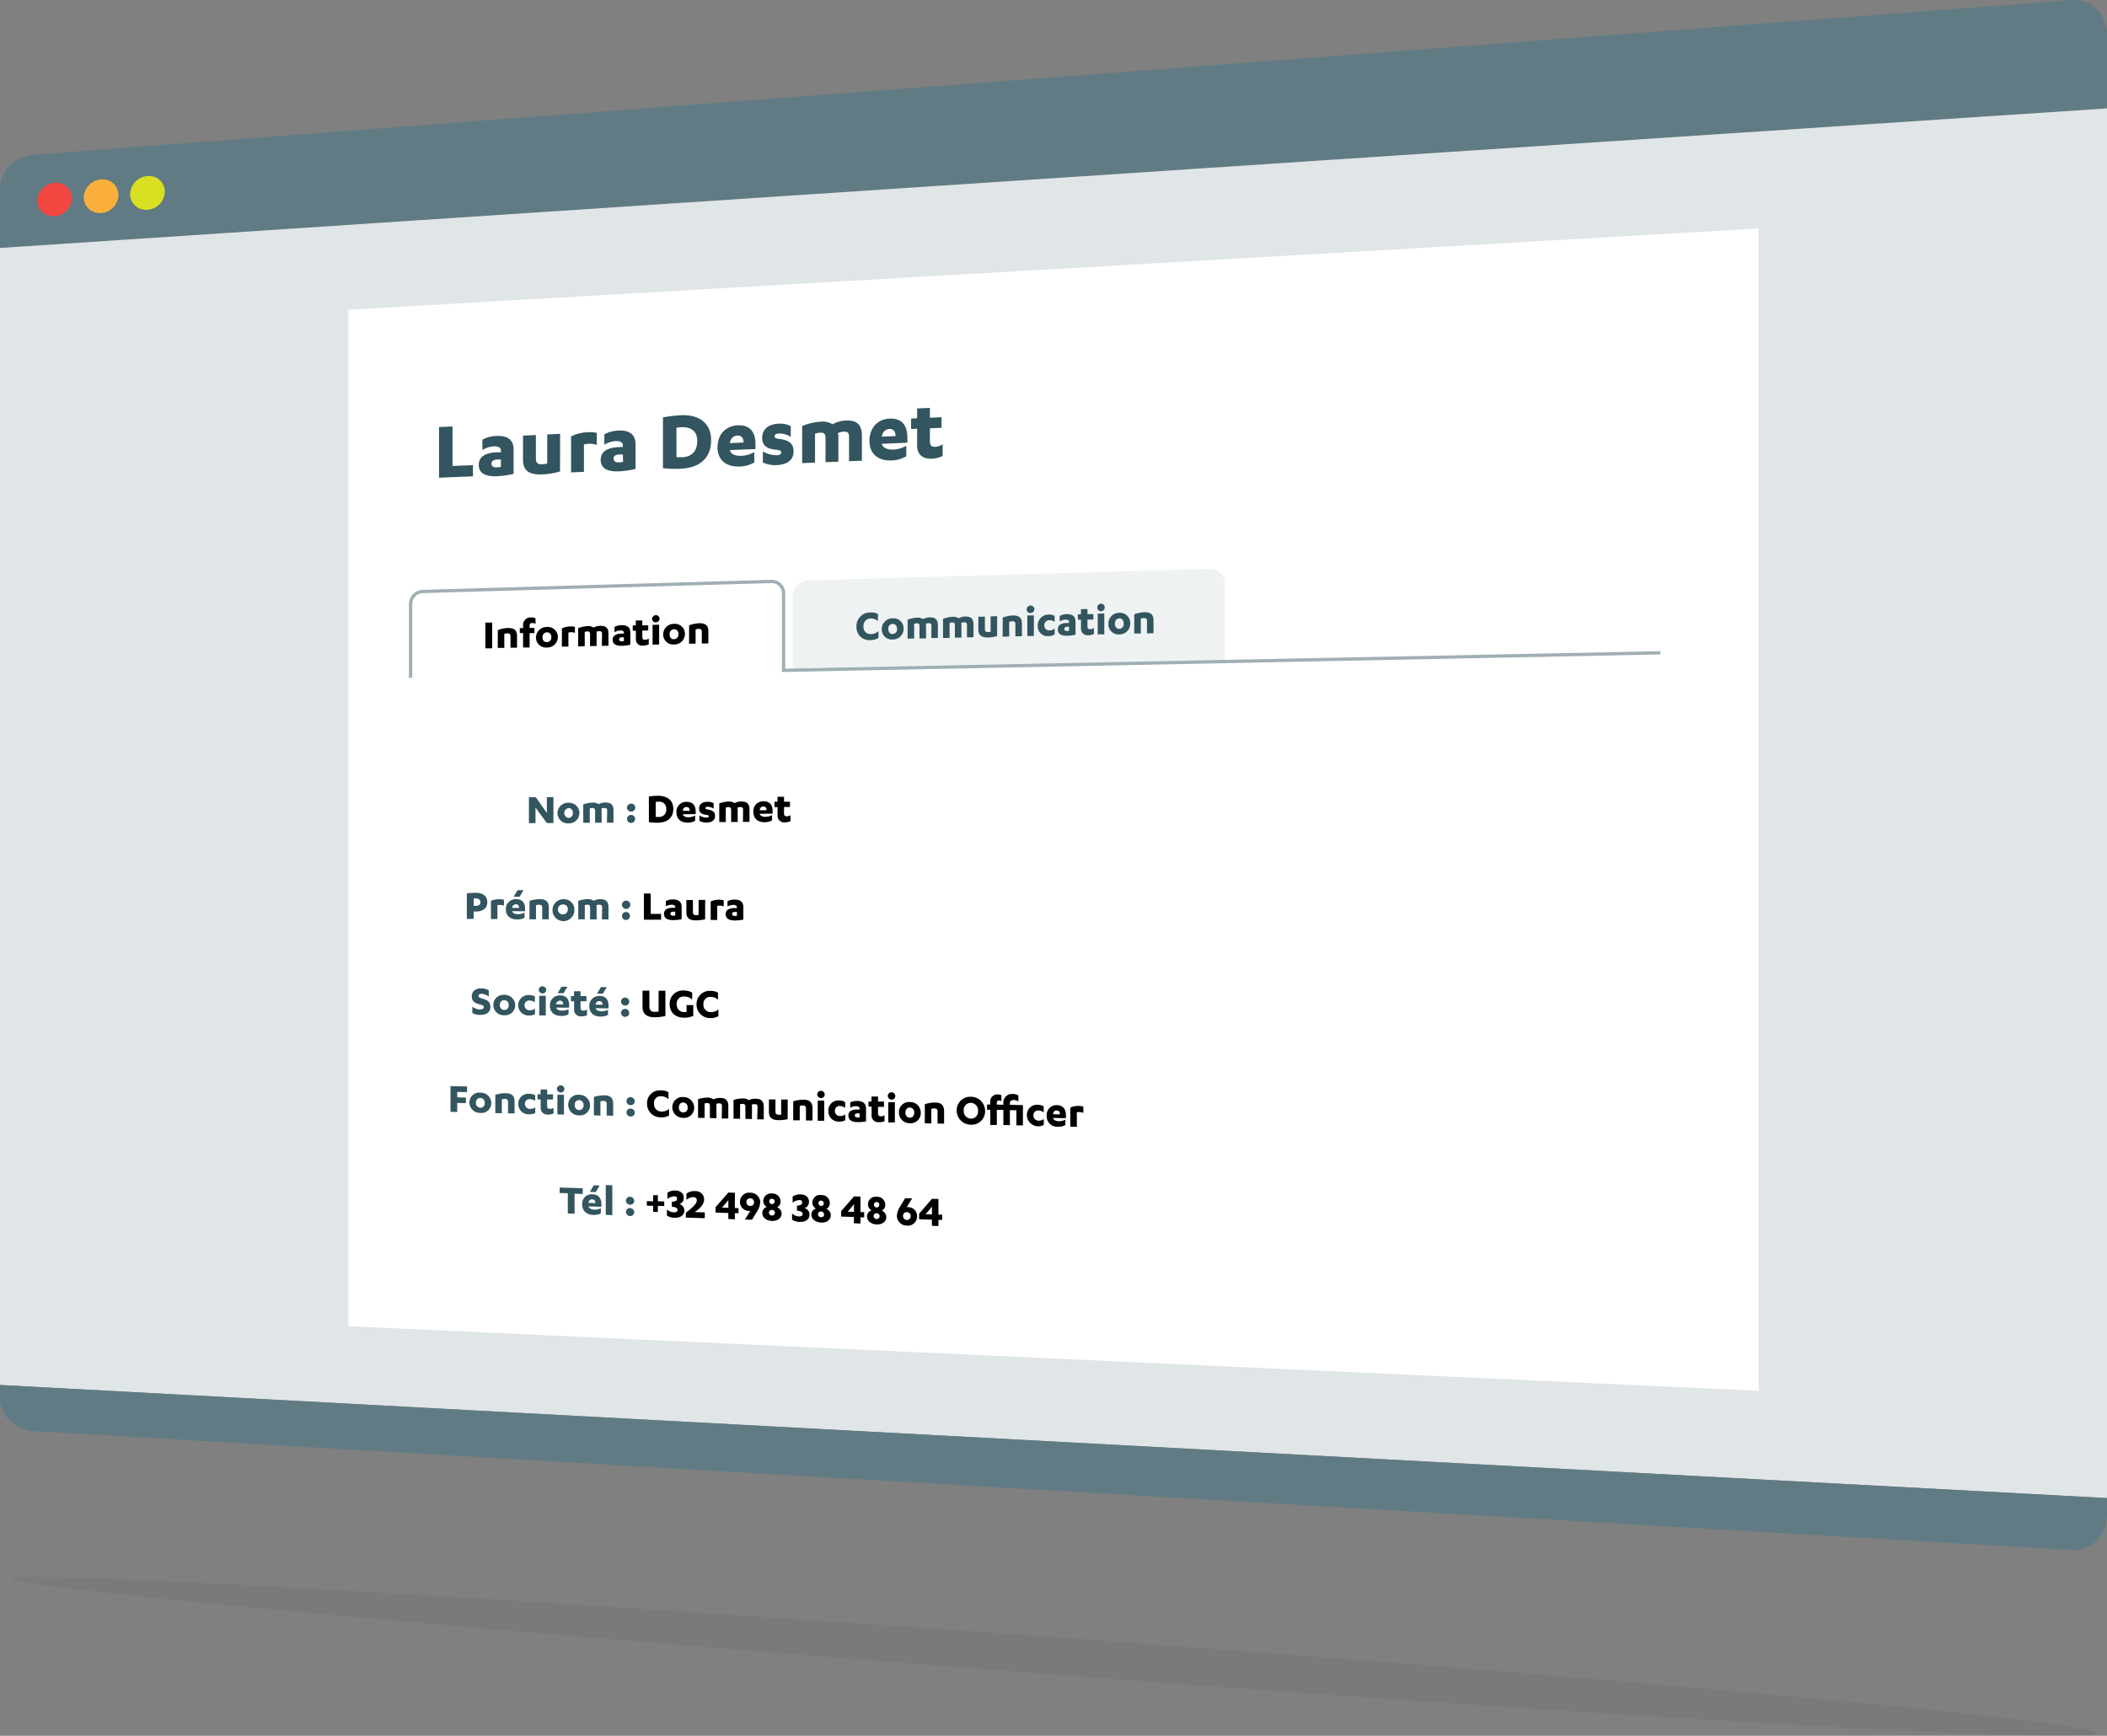 <svg xmlns="http://www.w3.org/2000/svg" viewBox="0 0 644 530.58"><rect x="0" y="0" width="644" height="530.58" fill="#808080" stroke="none"/><defs><style>.cls-1{fill:#607b83;}.cls-2{fill:#e0e5e7;}.cls-3{fill:#fbb03b;}.cls-4{fill:#d9e021;}.cls-5{fill:#f24741;}.cls-6{fill:#1d3238;opacity:0.07;}.cls-7{fill:#fff;}.cls-8{fill:#eff2f2;}.cls-9{fill:#32555f;}.cls-10{fill:none;stroke:#9fafb4;stroke-miterlimit:10;}</style></defs><title>smoall-gestion de contacts</title><g id="Calque_2" data-name="Calque 2"><g id="Fiche_contact_2_texte_vectorisé_effet" data-name="Fiche contact 2 texte vectorisé effet"><path class="cls-1" d="M644,10.78C644,4.4,639.3-.41,633.5,0L10.5,47.26C4.7,47.7,0,52.29,0,57.51V75.8L644,33.14Z"/><path class="cls-2" d="M644,33.14,0,75.8V423.36l644,34.57Z"/><path class="cls-1" d="M0,423.36v4.05c0,5.21,4.7,9.72,10.5,10.06l623,36.35c5.8.34,10.5-4.56,10.5-10.94v-4.95Z"/><path class="cls-3" d="M36.2,59.6a5.67,5.67,0,0,1-5.3,5.5,4.8,4.8,0,0,1-5.29-4.75,5.7,5.7,0,0,1,5.29-5.5A4.79,4.79,0,0,1,36.2,59.6Z"/><path class="cls-4" d="M50.37,58.6a5.69,5.69,0,0,1-5.3,5.52,4.81,4.81,0,0,1-5.29-4.77,5.71,5.71,0,0,1,5.29-5.53A4.8,4.8,0,0,1,50.37,58.6Z"/><path class="cls-5" d="M22,60.61a5.66,5.66,0,0,1-5.29,5.47,4.79,4.79,0,0,1-5.3-4.72,5.69,5.69,0,0,1,5.3-5.48A4.78,4.78,0,0,1,22,60.61Z"/><path class="cls-6" d="M640.58,529.73c0,3.55-142.63-4.43-318.58-17.83S3.42,485.37,3.42,482.56,146.05,487.74,322,500.4,640.58,526.18,640.58,529.73Z"/><path class="cls-7" d="M537.5,425.13l-431-19.74V94.68l431-24.83Z"/><path class="cls-8" d="M374.33,202.21l-132,2.65v-22.8a4.73,4.73,0,0,1,4.63-4.64l122.75-3.53a4.51,4.51,0,0,1,4.62,4.57Z"/><path class="cls-9" d="M134.19,130.54l4.12-.18v12.07l6.25-.25v3.42l-10.37.42Z"/><path class="cls-9" d="M153.11,137.73c0-1-1-1.34-2.1-1.29a7.12,7.12,0,0,0-3.57,1.12v-3.14a9.26,9.26,0,0,1,4.29-1.16c3-.13,5.25.84,5.25,4.15v7.43a27.7,27.7,0,0,1-5.09.73c-3.07.12-5.56-.64-5.56-3.47,0-2.48,2-3.69,5.45-3.84l1.33,0Zm0,2.73-1.05,0c-1.22.05-1.83.45-1.83,1.26s.61,1.18,1.61,1.14a7.6,7.6,0,0,0,1.27-.16Z"/><path class="cls-9" d="M171.18,144.11a22.25,22.25,0,0,1-5.4.9c-3.59.15-5.92-.79-5.92-4.46v-7.39l3.93-.17v7c0,1.29.3,2,2,1.92a9.21,9.21,0,0,0,1.47-.22v-8.9l3.93-.17Z"/><path class="cls-9" d="M178.48,144.24l-3.93.16v-11a12.29,12.29,0,0,1,5.09-1.28,9.39,9.39,0,0,1,2.77.22V136a6.55,6.55,0,0,0-2.6-.34,6.65,6.65,0,0,0-1.33.21Z"/><path class="cls-9" d="M190.38,136.15c0-1-1-1.37-2.11-1.32a7.11,7.11,0,0,0-3.56,1.13v-3.17a9.1,9.1,0,0,1,4.28-1.17c3-.14,5.26.85,5.26,4.2v7.52a28.65,28.65,0,0,1-5.09.74c-3.07.12-5.56-.66-5.56-3.52,0-2.51,2.05-3.74,5.45-3.88l1.33-.06Zm0,2.76-1,0c-1.22.05-1.83.45-1.83,1.27s.61,1.19,1.6,1.15a6.68,6.68,0,0,0,1.28-.16Z"/><path class="cls-9" d="M202.63,127.58a41.86,41.86,0,0,1,5.51-.65c5.48-.25,9.21,2.31,9.21,7.64,0,5.81-3.9,8.48-9.32,8.7a32.16,32.16,0,0,1-5.4-.16Zm4.13,12.19c.49,0,1.19,0,1.77,0,2.74-.12,4.59-1.72,4.59-5,0-3.05-2.08-4.29-4.68-4.18-.52,0-1.19.08-1.68.16Z"/><path class="cls-9" d="M223.08,137.59v.06c.33,1.27,1.91,1.74,3.35,1.68a8.85,8.85,0,0,0,4.12-1.13v3.14A9,9,0,0,1,226,142.6c-4.2.17-6.69-2.14-6.69-5.84,0-4.07,2.6-6.59,6.14-6.75,4.12-.18,5.45,2.47,5.45,5.62v1.64Zm4.2-2.32c0-1.15-.49-2.21-1.93-2.14a2.41,2.41,0,0,0-2.24,2.32Z"/><path class="cls-9" d="M233.18,138a8.16,8.16,0,0,0,4.12,1.15c.86,0,1.47-.27,1.47-.81s-.36-.74-1.53-.86c-3-.27-4.28-1.38-4.28-3.66,0-2.83,2.21-4.19,5-4.31a7,7,0,0,1,3.74.75v3.26a6.46,6.46,0,0,0-3.57-1c-1,0-1.39.44-1.39.84s.36.69,1.28.78c3.56.42,4.53,1.7,4.53,3.89,0,2.69-2.07,4-5.17,4.14a8.62,8.62,0,0,1-4.23-.82Z"/><path class="cls-9" d="M259.51,133.55c0-1-.27-1.67-1.57-1.61a4.49,4.49,0,0,0-1.88.49,2.39,2.39,0,0,1,.19,1v7.7l-3.93.15v-7.41c0-1-.3-1.67-1.55-1.61a5.91,5.91,0,0,0-1.66.31v8.84l-3.93.16V130.22a18.4,18.4,0,0,1,5.81-1.34,5.55,5.55,0,0,1,3.46.82,8.88,8.88,0,0,1,4.1-1.15c3-.13,4.89.9,4.89,4.67v7.61l-3.93.15Z"/><path class="cls-9" d="M269.53,135.66v.05c.33,1.29,1.91,1.77,3.35,1.71a8.74,8.74,0,0,0,4.12-1.15v3.19a8.82,8.82,0,0,1-4.57,1.28c-4.2.17-6.69-2.18-6.69-5.93,0-4.13,2.6-6.69,6.14-6.85,4.12-.18,5.45,2.51,5.45,5.71v1.66Zm4.2-2.36c0-1.17-.49-2.24-1.93-2.18a2.45,2.45,0,0,0-2.24,2.36Z"/><path class="cls-9" d="M278.47,127.94l1.85-.08v-3l3.9-.17v3l3.57-.16v3.23l-3.57.16v4c0,1.37.69,1.7,1.63,1.66a4.24,4.24,0,0,0,2.27-.78v3.56a7.49,7.49,0,0,1-3.37.85c-2.27.09-4.43-.89-4.43-4v-5.16l-1.85.08Z"/><path class="cls-10" d="M125.5,207.2V184.5a3.85,3.85,0,0,1,3.83-3.7l106.34-3.06a3.65,3.65,0,0,1,3.83,3.62v23.55l268-5.36"/><path d="M150.44,198.18l-2.09,0v-7.88l2.09,0Z"/><path d="M152.15,192.59a9.91,9.91,0,0,1,3.14-.63c1.65,0,2.74.5,2.74,2.39V198l-2,0v-3.57c0-.48-.21-.85-.89-.83a3.45,3.45,0,0,0-1,.17v4.27l-2,0Z"/><path d="M161.88,197.92l-2,0v-4.41l-1,0V192l1,0v-.73a2.29,2.29,0,0,1,2.45-2.53,3,3,0,0,1,1.35.26v1.72a1.86,1.86,0,0,0-1.05-.27.68.68,0,0,0-.76.74v.76l1.47,0v1.57l-1.47,0Z"/><path d="M167.16,191.66a3.06,3.06,0,0,1,3.35,3.06,3.22,3.22,0,0,1-3.35,3.21,3.05,3.05,0,0,1-3.34-3.05A3.23,3.23,0,0,1,167.16,191.66Zm0,1.63a1.38,1.38,0,0,0-1.33,1.54,1.3,1.3,0,0,0,1.33,1.47,1.37,1.37,0,0,0,1.34-1.54A1.3,1.3,0,0,0,167.16,193.29Z"/><path d="M173.74,197.65l-2,0v-5.57a6.16,6.16,0,0,1,2.58-.59,4.66,4.66,0,0,1,1.4.13v1.84a3.29,3.29,0,0,0-1.32-.2,3.4,3.4,0,0,0-.67.1Z"/><path d="M184,193.74c0-.47-.14-.83-.8-.81a2.29,2.29,0,0,0-.95.22,1.17,1.17,0,0,1,.1.49v3.81l-2,.05v-3.67c0-.47-.16-.83-.79-.82a3.31,3.31,0,0,0-.84.15v4.37l-2,.05V192a9.64,9.64,0,0,1,2.95-.61,2.83,2.83,0,0,1,1.75.44,4.46,4.46,0,0,1,2.07-.53c1.5,0,2.48.49,2.48,2.35v3.76l-2,0Z"/><path d="M190.69,193.4c0-.52-.49-.7-1.06-.68a3.49,3.49,0,0,0-1.81.54v-1.61a4.52,4.52,0,0,1,2.17-.55c1.51,0,2.66.48,2.66,2.18v3.8a13.55,13.55,0,0,1-2.57.33c-1.56,0-2.82-.38-2.82-1.83,0-1.27,1-1.88,2.76-1.92h.67Zm0,1.4h-.53c-.62,0-.93.21-.93.63s.31.61.82.6a5.2,5.2,0,0,0,.64-.07Z"/><path d="M193.38,191.15l.94,0v-1.49l2,0v1.49l1.81,0v1.59l-1.81,0v2c0,.67.35.84.83.82a2.17,2.17,0,0,0,1.15-.36v1.75a3.82,3.82,0,0,1-1.71.39,1.92,1.92,0,0,1-2.24-2v-2.54l-.94,0Z"/><path d="M199.31,189.18a1.15,1.15,0,0,1,1.15-1.13,1.09,1.09,0,0,1,1.14,1.07,1.16,1.16,0,0,1-1.14,1.12A1.08,1.08,0,0,1,199.31,189.18Zm2.15,7.83-2,.05V191l2-.05Z"/><path d="M206,190.7a3.06,3.06,0,0,1,3.35,3.09A3.24,3.24,0,0,1,206,197,3.06,3.06,0,0,1,202.7,194,3.24,3.24,0,0,1,206,190.7Zm0,1.65a1.38,1.38,0,0,0-1.33,1.55c0,1,.56,1.52,1.33,1.5a1.39,1.39,0,0,0,1.35-1.56A1.31,1.31,0,0,0,206,192.35Z"/><path d="M210.63,191.15a9.6,9.6,0,0,1,3.13-.64c1.66,0,2.75.51,2.75,2.43v3.73l-2,.05v-3.65c0-.48-.21-.86-.9-.84a3.51,3.51,0,0,0-1,.17v4.36l-2,0Z"/><path class="cls-9" d="M268.34,189.88a3.1,3.1,0,0,0-2.26-.81,2.18,2.18,0,0,0-2.15,2.43,2.11,2.11,0,0,0,2.24,2.33,3.53,3.53,0,0,0,2.34-.91V195a4.6,4.6,0,0,1-2.44.66,3.92,3.92,0,0,1-4.29-4.12,4.16,4.16,0,0,1,4.29-4.33,4.26,4.26,0,0,1,2.27.46Z"/><path class="cls-9" d="M272.84,189a3.09,3.09,0,0,1,3.35,3.16,3.27,3.27,0,0,1-3.35,3.32,3.09,3.09,0,0,1-3.33-3.16A3.28,3.28,0,0,1,272.84,189Zm0,1.68a1.41,1.41,0,0,0-1.33,1.59c0,1,.56,1.55,1.33,1.53a1.41,1.41,0,0,0,1.35-1.59C274.19,191.27,273.63,190.7,272.84,190.72Z"/><path class="cls-9" d="M284.69,191.32c0-.48-.14-.85-.8-.84a2.29,2.29,0,0,0-.95.23,1.28,1.28,0,0,1,.1.51v3.93l-2,0v-3.79c0-.49-.16-.86-.79-.84a3.28,3.28,0,0,0-.84.14v4.52l-2,.05v-5.8a9.11,9.11,0,0,1,2.95-.63,2.77,2.77,0,0,1,1.75.46,4.32,4.32,0,0,1,2.07-.55c1.5,0,2.48.5,2.48,2.43v3.88l-2,0Z"/><path class="cls-9" d="M295.55,191.06c0-.49-.14-.86-.79-.84a2.38,2.38,0,0,0-1,.23,1.28,1.28,0,0,1,.1.51v3.94l-2,0v-3.8c0-.49-.15-.86-.78-.84a2.79,2.79,0,0,0-.84.14V195l-2,0v-5.82a9.32,9.32,0,0,1,2.94-.63A2.77,2.77,0,0,1,293,189a4.36,4.36,0,0,1,2.07-.55c1.5,0,2.48.51,2.48,2.44v3.89l-2,.05Z"/><path class="cls-9" d="M304.76,194.43a10.83,10.83,0,0,1-2.73.43c-1.82,0-3-.48-3-2.42v-3.91l2-.05v3.73c0,.68.16,1,1,1a4.09,4.09,0,0,0,.75-.1v-4.7l2-.05Z"/><path class="cls-9" d="M306.47,188.79a9.43,9.43,0,0,1,3.14-.66c1.65,0,2.74.53,2.74,2.51v3.84l-2,.05v-3.76a.77.77,0,0,0-.89-.87,3.16,3.16,0,0,0-1,.18v4.49l-2,.05Z"/><path class="cls-9" d="M313.81,186.28A1.17,1.17,0,0,1,315,185.1a1.12,1.12,0,0,1,1.14,1.12,1.18,1.18,0,0,1-1.14,1.16A1.09,1.09,0,0,1,313.81,186.28ZM316,194.4l-2,0v-6.29l2,0Z"/><path class="cls-9" d="M322.33,190.12a2.15,2.15,0,0,0-1.56-.53,1.48,1.48,0,0,0-1.57,1.57,1.45,1.45,0,0,0,1.63,1.53,2.31,2.31,0,0,0,1.53-.58v1.82a3.35,3.35,0,0,1-1.82.51,3,3,0,0,1-3.35-3.2,3.27,3.27,0,0,1,3.35-3.38,3.13,3.13,0,0,1,1.79.41Z"/><path class="cls-9" d="M326.76,190.13c0-.55-.49-.73-1.07-.72a3.53,3.53,0,0,0-1.81.56v-1.68a4.48,4.48,0,0,1,2.18-.57c1.51,0,2.66.51,2.66,2.28v4a13.6,13.6,0,0,1-2.58.34c-1.56,0-2.82-.4-2.82-1.91,0-1.33,1-2,2.76-2l.68,0Zm0,1.46h-.54c-.61,0-.92.22-.92.65s.31.64.81.63a5.35,5.35,0,0,0,.65-.07Z"/><path class="cls-9" d="M329.44,187.77l.94,0v-1.56l2-.05v1.56l1.8,0v1.66l-1.8,0v2.08c0,.7.35.88.82.87a2.08,2.08,0,0,0,1.15-.38v1.83a3.66,3.66,0,0,1-1.71.4,2,2,0,0,1-2.24-2.1v-2.65l-.94,0Z"/><path class="cls-9" d="M335.38,185.73a1.18,1.18,0,0,1,1.15-1.18,1.11,1.11,0,0,1,1.13,1.12,1.19,1.19,0,0,1-1.13,1.17A1.11,1.11,0,0,1,335.38,185.73Zm2.14,8.18-2,0v-6.33l2-.05Z"/><path class="cls-9" d="M342.1,187.32a3.13,3.13,0,0,1,3.35,3.23,3.3,3.3,0,0,1-3.35,3.39,3.12,3.12,0,0,1-3.33-3.23A3.31,3.31,0,0,1,342.1,187.32Zm0,1.72c-.77,0-1.33.62-1.33,1.62s.56,1.58,1.33,1.57a1.44,1.44,0,0,0,1.35-1.63C343.45,189.6,342.88,189,342.1,189Z"/><path class="cls-9" d="M346.69,187.8a9.2,9.2,0,0,1,3.14-.67c1.65,0,2.74.54,2.74,2.55v3.88l-2,.05v-3.8a.76.76,0,0,0-.89-.88,3,3,0,0,0-1,.18v4.54l-2,0Z"/><path class="cls-9" d="M167.15,248.51v-4.85l2,0v7.93h-2l-3.48-4.74v4.75l-2,0V243.7l2.1,0Z"/><path class="cls-9" d="M173.74,245.4a3.11,3.11,0,0,1,3.35,3.11,3.15,3.15,0,0,1-3.35,3.16,3.12,3.12,0,0,1-3.34-3.11A3.16,3.16,0,0,1,173.74,245.4Zm0,1.63a1.52,1.52,0,0,0,0,3,1.36,1.36,0,0,0,1.34-1.52A1.33,1.33,0,0,0,173.74,247Z"/><path class="cls-9" d="M185.58,247.8c0-.47-.14-.83-.79-.82a2.22,2.22,0,0,0-1,.21,1,1,0,0,1,.1.49v3.81h-2v-3.67c0-.47-.15-.83-.78-.83a3.12,3.12,0,0,0-.84.13v4.38h-2V245.9a9.23,9.23,0,0,1,2.94-.56,2.89,2.89,0,0,1,1.75.47,4.54,4.54,0,0,1,2.07-.5c1.5,0,2.48.53,2.48,2.4v3.76h-2Z"/><path class="cls-9" d="M192.9,245.65a1.24,1.24,0,0,1,1.28,1.21,1.26,1.26,0,0,1-1.28,1.22,1.22,1.22,0,0,1-1.26-1.2A1.25,1.25,0,0,1,192.9,245.65Zm0,3.46a1.22,1.22,0,1,1,0,2.44,1.22,1.22,0,0,1-1.26-1.2A1.26,1.26,0,0,1,192.9,249.11Z"/><path d="M198.33,243.48a21.1,21.1,0,0,1,2.79-.23c2.77,0,4.67,1.34,4.67,4,0,2.93-2,4.21-4.73,4.23a16.3,16.3,0,0,1-2.73-.18Zm2.09,6.24c.25,0,.6,0,.9,0a2.17,2.17,0,0,0,2.32-2.45,2.09,2.09,0,0,0-2.37-2.2,7.92,7.92,0,0,0-.85.05Z"/><path d="M208.68,248.91v0c.17.65,1,.91,1.7.91a4.53,4.53,0,0,0,2.08-.5v1.58a4.42,4.42,0,0,1-2.31.55c-2.13,0-3.39-1.19-3.39-3.06a3,3,0,0,1,3.11-3.29c2.09,0,2.76,1.35,2.76,2.93v.83Zm2.13-1.09c0-.59-.25-1.12-1-1.12s-1,.47-1.14,1.13Z"/><path d="M213.79,249.27a4.27,4.27,0,0,0,2.09.65c.43,0,.74-.11.74-.38s-.18-.38-.77-.46c-1.53-.19-2.17-.77-2.17-1.92,0-1.42,1.12-2.06,2.55-2.07a3.67,3.67,0,0,1,1.89.44v1.64a3.34,3.34,0,0,0-1.81-.55c-.53,0-.7.19-.7.39s.18.35.64.42c1.81.27,2.3.93,2.3,2,0,1.36-1.05,2-2.62,2a4.31,4.31,0,0,1-2.14-.49Z"/><path d="M227.12,247.53c0-.47-.14-.84-.8-.83a2.15,2.15,0,0,0-.95.21,1.18,1.18,0,0,1,.1.5v3.86h-2v-3.72c0-.48-.15-.84-.79-.84a3.24,3.24,0,0,0-.84.13v4.44h-2v-5.7a8.92,8.92,0,0,1,2.94-.56,2.89,2.89,0,0,1,1.75.47,4.5,4.5,0,0,1,2.07-.5c1.5,0,2.48.54,2.48,2.43v3.81h-2Z"/><path d="M232.19,248.77v0c.16.65,1,.92,1.69.91a4.33,4.33,0,0,0,2.09-.5v1.59a4.35,4.35,0,0,1-2.31.56c-2.13,0-3.39-1.21-3.39-3.08a3,3,0,0,1,3.11-3.32c2.08,0,2.76,1.36,2.76,2.95v.83Zm2.12-1.11c0-.58-.25-1.12-1-1.12s-1,.47-1.13,1.14Z"/><path d="M236.71,245.07h.93v-1.52h2v1.51h1.81v1.61h-1.81v2c0,.68.35.86.83.86a2.1,2.1,0,0,0,1.14-.35V251a3.74,3.74,0,0,1-1.7.37,2,2,0,0,1-2.25-2.08v-2.57h-.93Z"/><path class="cls-9" d="M144.78,280.89h-2.09v-7.79a19.66,19.66,0,0,1,2.72-.2c2.06,0,3.53.91,3.53,2.91s-1.66,2.82-3.42,2.82l-.74,0Zm0-4,.63,0c.86,0,1.43-.32,1.43-1.13s-.67-1.14-1.43-1.14c-.17,0-.46,0-.63,0Z"/><path class="cls-9" d="M152.05,280.92h-2v-5.53a6.16,6.16,0,0,1,2.58-.52,5,5,0,0,1,1.4.17v1.82a3.5,3.5,0,0,0-1.32-.23,3.3,3.3,0,0,0-.67.08Z"/><path class="cls-9" d="M156.54,278.53v0c.17.64,1,.91,1.7.91a4.53,4.53,0,0,0,2.08-.47v1.56a4.51,4.51,0,0,1-2.31.52c-2.13,0-3.39-1.21-3.39-3a3,3,0,0,1,3.11-3.21c2.09,0,2.76,1.35,2.76,2.91v.81Zm2.13-1c0-.57-.25-1.11-1-1.11a1.15,1.15,0,0,0-1.13,1.1ZM157,274.12c.39-.67.79-1.34,1.19-2H160l-1.19,2Z"/><path class="cls-9" d="M161.85,275.4a9.25,9.25,0,0,1,3.13-.55c1.66,0,2.75.58,2.75,2.47V281h-2v-3.59c0-.48-.21-.85-.9-.85a3.36,3.36,0,0,0-1,.14V281h-2Z"/><path class="cls-9" d="M172.21,274.86a3.16,3.16,0,0,1,3.35,3.15,3.35,3.35,0,1,1-3.35-3.15Zm0,1.63a1.52,1.52,0,1,0,1.34,1.52A1.36,1.36,0,0,0,172.21,276.49Z"/><path class="cls-9" d="M184.05,277.38c0-.46-.14-.83-.79-.83a2.34,2.34,0,0,0-1,.2,1.18,1.18,0,0,1,.1.5v3.8h-2v-3.67c0-.47-.15-.83-.78-.83a3.1,3.1,0,0,0-.84.12V281h-2v-5.62a9.2,9.2,0,0,1,2.94-.53,2.89,2.89,0,0,1,1.75.49,4.44,4.44,0,0,1,2.07-.48c1.5,0,2.48.56,2.48,2.42v3.76h-2Z"/><path class="cls-9" d="M191.37,275.3a1.26,1.26,0,0,1,1.28,1.22,1.27,1.27,0,1,1-1.28-1.22Zm0,3.47a1.22,1.22,0,1,1-1.26,1.21A1.23,1.23,0,0,1,191.37,278.77Z"/><path d="M196.8,273.12h2.09v6.24h3.17v1.77l-5.26,0Z"/><path d="M206.38,277.28c0-.53-.49-.72-1.06-.72a3.48,3.48,0,0,0-1.81.49v-1.61a4.41,4.41,0,0,1,2.17-.5c1.51,0,2.66.56,2.66,2.26V281a14.09,14.09,0,0,1-2.58.26c-1.55,0-2.81-.46-2.81-1.92,0-1.28,1-1.86,2.76-1.85h.67Zm0,1.4h-.53c-.62,0-.93.19-.93.61s.31.62.82.62a3.73,3.73,0,0,0,.64-.05Z"/><path d="M215.52,281a11.34,11.34,0,0,1-2.73.34c-1.82,0-3-.54-3-2.44v-3.79h2v3.63c0,.66.16,1,1,1a4.58,4.58,0,0,0,.74-.08v-4.58h2Z"/><path d="M219.22,281.21h-2v-5.65a6,6,0,0,1,2.58-.54,5.43,5.43,0,0,1,1.4.18v1.86a3.5,3.5,0,0,0-1.32-.23,2.72,2.72,0,0,0-.67.08Z"/><path d="M225.24,277.34c0-.53-.49-.73-1.07-.73a3.45,3.45,0,0,0-1.8.5v-1.63a4.52,4.52,0,0,1,2.17-.5c1.51,0,2.66.57,2.66,2.28v3.85a14.18,14.18,0,0,1-2.58.26c-1.55,0-2.81-.46-2.81-1.93,0-1.29,1-1.87,2.76-1.86h.67Zm0,1.41h-.53c-.62,0-.93.18-.93.61s.31.62.81.62a3.77,3.77,0,0,0,.65-.05Z"/><path class="cls-9" d="M144.37,307.72a3.91,3.91,0,0,0,2.3.84c.63,0,1.18-.16,1.18-.69s-.44-.65-1.28-.86c-1.72-.43-2.37-1.18-2.37-2.49,0-1.55,1.25-2.42,2.89-2.41a4.61,4.61,0,0,1,2.3.6v1.94a3.52,3.52,0,0,0-2.22-.85c-.63,0-.93.25-.93.62s.47.67,1.35.89c1.71.45,2.3,1.21,2.3,2.52,0,1.71-1.44,2.44-3.21,2.41a4.76,4.76,0,0,1-2.31-.59Z"/><path class="cls-9" d="M154.12,304.11a3.18,3.18,0,0,1,3.35,3.16,3.09,3.09,0,0,1-3.35,3.08,3.19,3.19,0,0,1-3.34-3.17A3.08,3.08,0,0,1,154.12,304.11Zm0,1.62a1.32,1.32,0,0,0-1.33,1.48,1.36,1.36,0,0,0,1.33,1.52,1.32,1.32,0,0,0,1.34-1.49A1.35,1.35,0,0,0,154.12,305.73Z"/><path class="cls-9" d="M163.46,306.41a2.37,2.37,0,0,0-1.57-.56,1.39,1.39,0,0,0-1.57,1.44A1.49,1.49,0,0,0,162,308.8a2.33,2.33,0,0,0,1.52-.49V310a3.37,3.37,0,0,1-1.82.41,3.13,3.13,0,1,1,0-6.25,3.28,3.28,0,0,1,1.8.46Z"/><path class="cls-9" d="M164.67,302.57a1.1,1.1,0,0,1,1.15-1.08,1.14,1.14,0,0,1,1.14,1.1,1.11,1.11,0,0,1-1.14,1.07A1.14,1.14,0,0,1,164.67,302.57Zm2.15,7.82-2,0v-6l2,0Z"/><path class="cls-9" d="M170,308v0c.17.65,1,.93,1.69.93a4.32,4.32,0,0,0,2.09-.45v1.57a4.53,4.53,0,0,1-2.31.5c-2.13,0-3.39-1.25-3.39-3.09a3,3,0,0,1,3.11-3.19c2.09,0,2.76,1.38,2.76,2.94v.82Zm2.13-1c0-.58-.25-1.11-1-1.12A1.13,1.13,0,0,0,170,307Zm-1.7-3.39c.4-.67.8-1.34,1.19-2l1.8,0c-.4.67-.8,1.34-1.19,2Z"/><path class="cls-9" d="M174.5,304.48h.94V303l2,0v1.49l1.81,0v1.58l-1.81,0v2c0,.66.35.84.83.85a2.14,2.14,0,0,0,1.15-.32v1.74a3.79,3.79,0,0,1-1.71.32,2,2,0,0,1-2.24-2.07v-2.53h-.94Z"/><path class="cls-9" d="M182.05,308.18v0c.16.65,1,.93,1.69.94a4.44,4.44,0,0,0,2.09-.46v1.57a4.43,4.43,0,0,1-2.31.51c-2.13,0-3.39-1.26-3.39-3.1a3,3,0,0,1,3.11-3.21c2.08,0,2.76,1.39,2.76,3v.82Zm2.13-1.05c0-.57-.26-1.11-1-1.12a1.13,1.13,0,0,0-1.14,1.09Zm-1.7-3.4,1.19-2,1.79,0-1.19,2Z"/><path class="cls-9" d="M191.06,304.94a1.27,1.27,0,0,1,1.28,1.23,1.23,1.23,0,0,1-1.28,1.2,1.26,1.26,0,0,1-1.26-1.23A1.22,1.22,0,0,1,191.06,304.94Zm0,3.46a1.28,1.28,0,0,1,1.28,1.24,1.23,1.23,0,0,1-1.28,1.19,1.25,1.25,0,0,1-1.26-1.22A1.23,1.23,0,0,1,191.06,308.4Z"/><path d="M196.39,302.81l2.09,0v4.69c0,1.32.56,1.78,1.5,1.79a7.94,7.94,0,0,0,1.32-.09v-6.36l2.08,0v7.73a15.05,15.05,0,0,1-3.4.38c-1.9,0-3.59-.78-3.59-3.06Z"/><path d="M211.57,305.52a3.78,3.78,0,0,0-2.43-.91,2.13,2.13,0,0,0-2.31,2.32,2.27,2.27,0,0,0,2.31,2.45,3.69,3.69,0,0,0,.71-.05v-2.1l2.05,0v3.28a5.79,5.79,0,0,1-2.82.57c-2.69,0-4.4-1.61-4.4-4.2a4,4,0,0,1,4.32-4.1,5,5,0,0,1,2.57.64Z"/><path d="M219.46,305.6a3.22,3.22,0,0,0-2.26-.88A2.08,2.08,0,0,0,215,307a2.19,2.19,0,0,0,2.24,2.37,3.41,3.41,0,0,0,2.34-.81v2.06a4.45,4.45,0,0,1-2.43.57A4.07,4.07,0,0,1,212.9,307a4,4,0,0,1,4.29-4.11,4.52,4.52,0,0,1,2.27.55Z"/><path class="cls-9" d="M137.69,339.88V332l5.06.11v1.73l-3-.06v1.66l2.65.06v1.71l-2.65-.06v2.75Z"/><path class="cls-9" d="M146.81,334a3.21,3.21,0,0,1,3.35,3.19,3,3,0,0,1-3.35,3,3.21,3.21,0,0,1-3.33-3.19A3,3,0,0,1,146.81,334Zm0,1.62a1.29,1.29,0,0,0-1.33,1.46,1.37,1.37,0,0,0,1.33,1.53,1.3,1.3,0,0,0,1.34-1.47A1.36,1.36,0,0,0,146.81,335.62Z"/><path class="cls-9" d="M151.4,334.66a9.51,9.51,0,0,1,3.14-.49c1.65,0,2.74.63,2.74,2.52v3.65l-2,0v-3.57c0-.48-.21-.85-.89-.87a3.42,3.42,0,0,0-1,.13v4.27l-2-.05Z"/><path class="cls-9" d="M163.57,336.56A2.39,2.39,0,0,0,162,336a1.38,1.38,0,0,0-1.57,1.43,1.52,1.52,0,0,0,1.64,1.53,2.38,2.38,0,0,0,1.53-.49v1.74a3.31,3.31,0,0,1-1.82.39,3.09,3.09,0,0,1-3.35-3.19,3,3,0,0,1,3.35-3.06,3.43,3.43,0,0,1,1.79.47Z"/><path class="cls-9" d="M164.29,334.51l.94,0v-1.47l2,0v1.48l1.8,0v1.57l-1.8,0v2c0,.67.35.85.82.86a2.08,2.08,0,0,0,1.15-.3v1.73a3.76,3.76,0,0,1-1.71.31,2,2,0,0,1-2.24-2.09v-2.52l-.94,0Z"/><path class="cls-9" d="M170.23,332.84a1.1,1.1,0,0,1,1.15-1.07,1.15,1.15,0,0,1,1.13,1.12,1.1,1.1,0,0,1-1.13,1.06A1.16,1.16,0,0,1,170.23,332.84Zm2.14,7.86-2-.05v-6l2,0Z"/><path class="cls-9" d="M177,334.66a3.22,3.22,0,0,1,3.35,3.22,3.05,3.05,0,0,1-3.35,3.06,3.22,3.22,0,0,1-3.33-3.22A3,3,0,0,1,177,334.66Zm0,1.63a1.31,1.31,0,0,0-1.33,1.48,1.38,1.38,0,0,0,1.33,1.54,1.31,1.31,0,0,0,1.35-1.48A1.39,1.39,0,0,0,177,336.29Z"/><path class="cls-9" d="M181.54,335.32a9.52,9.52,0,0,1,3.14-.5c1.65,0,2.74.64,2.74,2.55v3.69l-2-.05V337.4a.8.8,0,0,0-.9-.88,3.46,3.46,0,0,0-1,.13V341l-2-.05Z"/><path class="cls-9" d="M192.74,335.39a1.29,1.29,0,0,1,1.28,1.25,1.21,1.21,0,0,1-1.28,1.18,1.26,1.26,0,0,1-1.26-1.24A1.2,1.2,0,0,1,192.74,335.39Zm0,3.47a1.29,1.29,0,0,1,1.28,1.25,1.21,1.21,0,0,1-1.28,1.18,1.26,1.26,0,0,1-1.26-1.24A1.2,1.2,0,0,1,192.74,338.86Z"/><path d="M204.32,336a3.27,3.27,0,0,0-2.25-.9,2,2,0,0,0-2.16,2.28,2.22,2.22,0,0,0,2.24,2.39,3.41,3.41,0,0,0,2.34-.79V341a4.43,4.43,0,0,1-2.44.54,4.09,4.09,0,0,1-4.28-4.24,3.9,3.9,0,0,1,4.28-4,4.57,4.57,0,0,1,2.27.56Z"/><path d="M208.83,335.35a3.24,3.24,0,0,1,3.35,3.25,3.07,3.07,0,0,1-3.35,3.1,3.24,3.24,0,0,1-3.34-3.25A3.07,3.07,0,0,1,208.83,335.35Zm0,1.65c-.77,0-1.33.54-1.33,1.5a1.38,1.38,0,0,0,1.33,1.55,1.31,1.31,0,0,0,1.34-1.49A1.39,1.39,0,0,0,208.83,337Z"/><path d="M220.67,338.13c0-.47-.14-.84-.79-.86a2.38,2.38,0,0,0-1,.18,1.28,1.28,0,0,1,.1.51v3.85l-2-.05v-3.71c0-.48-.15-.85-.78-.86a3.06,3.06,0,0,0-.84.1v4.43l-2,0V336a9.15,9.15,0,0,1,2.94-.48,3,3,0,0,1,1.75.53,4.37,4.37,0,0,1,2.07-.44c1.5,0,2.48.61,2.48,2.49v3.8l-2,0Z"/><path d="M231.54,338.38c0-.48-.14-.85-.8-.87a2.3,2.3,0,0,0-1,.19,1.26,1.26,0,0,1,.09.5v3.87l-2-.05v-3.73c0-.47-.16-.84-.79-.86a3.08,3.08,0,0,0-.84.11V342l-2-.05v-5.7a8.93,8.93,0,0,1,2.94-.48,2.91,2.91,0,0,1,1.75.53,4.28,4.28,0,0,1,2.08-.45c1.5,0,2.48.62,2.48,2.51v3.81l-2,0Z"/><path d="M240.75,342.11a11,11,0,0,1-2.73.29c-1.82,0-3-.61-3-2.51v-3.83l2,0v3.65c0,.67.15,1,1,1.06a3.52,3.52,0,0,0,.74-.06v-4.61l2,0Z"/><path d="M242.45,336.65a9.52,9.52,0,0,1,3.14-.5c1.65,0,2.75.65,2.75,2.59v3.76l-2,0v-3.68a.81.81,0,0,0-.9-.9,3.46,3.46,0,0,0-1,.13v4.4l-2,0Z"/><path d="M249.79,334.53a1.11,1.11,0,0,1,1.15-1.1,1.17,1.17,0,0,1,1.13,1.15,1.1,1.1,0,0,1-1.13,1.08A1.16,1.16,0,0,1,249.79,334.53Zm2.14,8.06-2,0v-6.16l2,0Z"/><path d="M258.32,338.69a2.37,2.37,0,0,0-1.57-.6,1.4,1.4,0,0,0-1.57,1.48,1.53,1.53,0,0,0,1.64,1.57,2.28,2.28,0,0,0,1.53-.5v1.79a3.34,3.34,0,0,1-1.83.41,3.13,3.13,0,0,1-3.34-3.29,3.05,3.05,0,0,1,3.34-3.16,3.27,3.27,0,0,1,1.8.49Z"/><path d="M262.74,338.9c0-.54-.49-.74-1.06-.75a3.3,3.3,0,0,0-1.81.47V337a4.3,4.3,0,0,1,2.17-.46c1.51,0,2.66.62,2.66,2.35v3.9a13.64,13.64,0,0,1-2.58.21c-1.55,0-2.81-.52-2.81-2,0-1.31,1-1.88,2.76-1.84l.67,0Zm0,1.43h-.53c-.62,0-.93.17-.93.6s.31.63.82.65a5,5,0,0,0,.64,0Z"/><path d="M265.43,336.72l.94,0v-1.53l2,0v1.53l1.81,0v1.63l-1.81,0v2c0,.68.35.87.83.88a2,2,0,0,0,1.15-.32v1.8a3.69,3.69,0,0,1-1.71.31,2,2,0,0,1-2.24-2.16v-2.6l-.94,0Z"/><path d="M271.36,335a1.11,1.11,0,0,1,1.15-1.11,1.17,1.17,0,0,1,1.14,1.15,1.12,1.12,0,0,1-1.14,1.1A1.17,1.17,0,0,1,271.36,335Zm2.15,8.11-2,0v-6.21l2,0Z"/><path d="M278.08,336.86a3.26,3.26,0,0,1,3.35,3.32,3.1,3.1,0,0,1-3.35,3.17,3.28,3.28,0,0,1-3.33-3.32A3.1,3.1,0,0,1,278.08,336.86Zm0,1.68c-.77,0-1.33.55-1.33,1.53a1.4,1.4,0,0,0,1.33,1.59c.79,0,1.35-.55,1.35-1.53A1.41,1.41,0,0,0,278.08,338.54Z"/><path d="M282.67,337.54a9.32,9.32,0,0,1,3.14-.52c1.66,0,2.75.66,2.75,2.63v3.81l-2,0v-3.72a.81.81,0,0,0-.9-.91,3.15,3.15,0,0,0-1,.13v4.46l-2-.05Z"/><path d="M296.75,335.26a4.31,4.31,0,0,1,4.34,4.36,4.08,4.08,0,0,1-4.34,4.17,4.3,4.3,0,0,1-4.33-4.36A4.09,4.09,0,0,1,296.75,335.26Zm0,1.86a2.15,2.15,0,0,0-2.19,2.36,2.26,2.26,0,0,0,2.19,2.45,2.13,2.13,0,0,0,2.18-2.35A2.25,2.25,0,0,0,296.75,337.12Z"/><path d="M308.68,343.94l-2-.05v-4.63l-2,0v4.62l-2,0v-4.63l-1,0v-1.64l1,0v-.63a2.15,2.15,0,0,1,2.31-2.44,2.47,2.47,0,0,1,1.09.26v1.81a1.21,1.21,0,0,0-.75-.22c-.42,0-.66.26-.66.73v.53l2,.05v-.5a2.62,2.62,0,0,1,2.87-2.79,2.92,2.92,0,0,1,1.72.46v1.84a2.28,2.28,0,0,0-1.43-.46c-.61,0-1.17.25-1.17,1v.47l4,.09V344l-2,0v-4.64l-2,0Z"/><path d="M319,340.06a2.27,2.27,0,0,0-1.57-.61,1.4,1.4,0,0,0-1.57,1.5,1.54,1.54,0,0,0,1.64,1.6,2.22,2.22,0,0,0,1.53-.51v1.82a3.5,3.5,0,0,1-5.17-2.93,3.09,3.09,0,0,1,3.35-3.22,3.16,3.16,0,0,1,1.79.5Z"/><path d="M321.85,341.72v0c.16.68,1,1,1.69,1a4.33,4.33,0,0,0,2.09-.46v1.64a4.25,4.25,0,0,1-2.31.51,3.15,3.15,0,0,1-3.39-3.28,3,3,0,0,1,3.11-3.32c2.08.05,2.76,1.48,2.76,3.12v.86Zm2.13-1.08c0-.6-.26-1.17-1-1.18s-1,.45-1.14,1.13Z"/><path d="M329.14,344.42l-2,0v-5.85a5.72,5.72,0,0,1,2.58-.51,4.61,4.61,0,0,1,1.4.21v1.93a3.35,3.35,0,0,0-1.32-.27,3.25,3.25,0,0,0-.67.07Z"/><path class="cls-9" d="M175.62,371l-2.07-.07v-6.18l-2.5-.08V363l7.06.22v1.75l-2.49-.08Z"/><path class="cls-9" d="M179.86,368.76v0c.17.65,1,.94,1.7,1a4.4,4.4,0,0,0,2.08-.42v1.57a4.32,4.32,0,0,1-2.31.46c-2.13-.07-3.39-1.32-3.39-3.17a2.89,2.89,0,0,1,3.11-3.14c2.09.07,2.76,1.45,2.76,3v.82Zm2.13-1c0-.58-.25-1.12-1-1.14s-1,.42-1.14,1.07Zm-1.7-3.43,1.2-2,1.79.06c-.4.66-.8,1.33-1.19,2Z"/><path class="cls-9" d="M187.15,371.43l-2-.07v-9.12l2,.06Z"/><path class="cls-9" d="M192.57,365.82a1.31,1.31,0,0,1,1.28,1.26,1.2,1.2,0,0,1-1.28,1.17,1.28,1.28,0,0,1-1.26-1.25A1.2,1.2,0,0,1,192.57,365.82Zm0,3.47a1.31,1.31,0,0,1,1.28,1.26,1.2,1.2,0,0,1-1.28,1.17,1.28,1.28,0,0,1-1.26-1.25A1.19,1.19,0,0,1,192.57,369.29Z"/><path d="M197.71,368.54v-1.39l1.93.07v-1.87l1.44,0v1.86l1.94.06v1.39l-1.94-.06v1.86l-1.44-.05V368.6Z"/><path d="M204,364.59a3.91,3.91,0,0,1,2.44-.67c1.56.05,2.56.85,2.56,2.22a1.94,1.94,0,0,1-1.35,1.92,2,2,0,0,1,1.51,2c0,1.66-1.56,2.23-3,2.18a4.23,4.23,0,0,1-2.31-.67v-1.86a3.49,3.49,0,0,0,2.12.88c.63,0,1.11-.21,1.11-.75s-.57-.91-1.74-.95v-1.56c1.08,0,1.59-.32,1.59-.92s-.35-.7-.84-.72a3.61,3.61,0,0,0-2.08.79Z"/><path d="M215.42,370.61v1.77l-5.78-.19v-1.48c1.82-1.46,3.34-2.66,3.34-3.78,0-.65-.43-1-1.13-1a3.59,3.59,0,0,0-2.06.83v-1.89a4,4,0,0,1,2.68-.77,2.55,2.55,0,0,1,2.74,2.52c0,1.52-1.16,2.71-2.86,3.88Z"/><path d="M224.61,369.27l1.12,0v1.58l-1.12,0v1.85l-2-.07v-1.84l-3.9-.13V369l3.91-4.46,2,.06Zm-3.93-.13,1.94.06v-2.33C222,367.62,221.33,368.38,220.68,369.14Z"/><path d="M227.68,372.79l1.11-1.8.56-.85a1.5,1.5,0,0,1-.45,0,2.72,2.72,0,0,1-2.73-2.77,2.81,2.81,0,0,1,3.18-2.78,2.94,2.94,0,0,1,3,3,5.66,5.66,0,0,1-1,2.79l-1.51,2.46Zm1.63-6.5a1.07,1.07,0,0,0-1.16,1.13,1.15,1.15,0,0,0,1.16,1.22,1.07,1.07,0,0,0,1.15-1.14A1.15,1.15,0,0,0,229.31,366.29Z"/><path d="M233,370.75a1.89,1.89,0,0,1,1.39-1.81,2,2,0,0,1-1.09-1.86,2.31,2.31,0,0,1,2.65-2.25,2.46,2.46,0,0,1,2.63,2.42,1.88,1.88,0,0,1-1.07,1.79,2.08,2.08,0,0,1,1.38,1.9c0,1.49-1.32,2.32-2.94,2.27S233,372.23,233,370.75Zm3.87,0a.88.88,0,0,0-.92-.9.82.82,0,0,0-.93.84.86.86,0,0,0,.93.86A.8.8,0,0,0,236.84,370.78Zm-.1-3.48a.8.8,0,0,0-.82-.83.74.74,0,0,0-.83.78.8.8,0,0,0,.83.84A.74.74,0,0,0,236.74,367.3Z"/><path d="M242.26,365.78a3.86,3.86,0,0,1,2.43-.67c1.56,0,2.57.86,2.57,2.24a2,2,0,0,1-1.36,1.95,2,2,0,0,1,1.51,2c0,1.68-1.55,2.26-3,2.21a4.34,4.34,0,0,1-2.31-.68v-1.88a3.45,3.45,0,0,0,2.13.89c.63,0,1.1-.21,1.1-.76s-.57-.92-1.73-1v-1.58c1.08,0,1.58-.32,1.58-.94s-.35-.71-.84-.72a3.55,3.55,0,0,0-2.07.79Z"/><path d="M248,371.25a1.89,1.89,0,0,1,1.39-1.82,2.05,2.05,0,0,1-1.09-1.87A2.31,2.31,0,0,1,251,365.3a2.46,2.46,0,0,1,2.63,2.43,1.9,1.9,0,0,1-1.07,1.8,2.09,2.09,0,0,1,1.38,1.91c0,1.49-1.32,2.33-2.94,2.27S248,372.74,248,371.25Zm3.87,0a.89.89,0,0,0-.92-.91.82.82,0,0,0-.93.85.87.87,0,0,0,.93.86A.8.8,0,0,0,251.89,371.28Zm-.1-3.5A.79.79,0,0,0,251,367a.74.74,0,0,0-.83.78.81.81,0,0,0,.83.85A.75.75,0,0,0,251.79,367.78Z"/><path d="M263,370.51l1.13,0v1.6l-1.13,0V374l-2-.07V372l-3.9-.12v-1.65l3.91-4.52,2,.06Zm-3.92-.12,1.94.06v-2.36C260.4,368.85,259.76,369.62,259.11,370.39Z"/><path d="M265,371.8a1.9,1.9,0,0,1,1.39-1.82,2.08,2.08,0,0,1-1.09-1.88,2.31,2.31,0,0,1,2.65-2.27,2.45,2.45,0,0,1,2.63,2.43,1.92,1.92,0,0,1-1.07,1.82,2.09,2.09,0,0,1,1.38,1.92c0,1.5-1.32,2.34-2.94,2.28S265,373.3,265,371.8Zm3.87,0a.89.89,0,0,0-.92-.91.83.83,0,0,0-.93.85.87.87,0,0,0,.93.87A.8.8,0,0,0,268.83,371.83Zm-.1-3.51a.8.8,0,0,0-.82-.84.74.74,0,0,0-.83.78.81.81,0,0,0,.83.86A.75.75,0,0,0,268.73,368.32Z"/><path d="M278.8,366.3l-1.11,1.83-.56.87a1.54,1.54,0,0,1,.45,0,2.73,2.73,0,0,1,2.73,2.81,2.82,2.82,0,0,1-3.18,2.82,3,3,0,0,1-3-3,5.78,5.78,0,0,1,1-2.83l1.51-2.51Zm-1.63,6.61a1.09,1.09,0,0,0,1.17-1.15,1.17,1.17,0,0,0-1.17-1.24,1.08,1.08,0,0,0-1.15,1.16A1.16,1.16,0,0,0,277.17,372.91Z"/><path d="M286.83,371.29l1.13,0v1.61l-1.13,0v1.88l-2-.07v-1.88l-3.9-.13V371l3.91-4.55,2,.06Zm-3.92-.13,1.94.06v-2.38Z"/></g></g></svg>